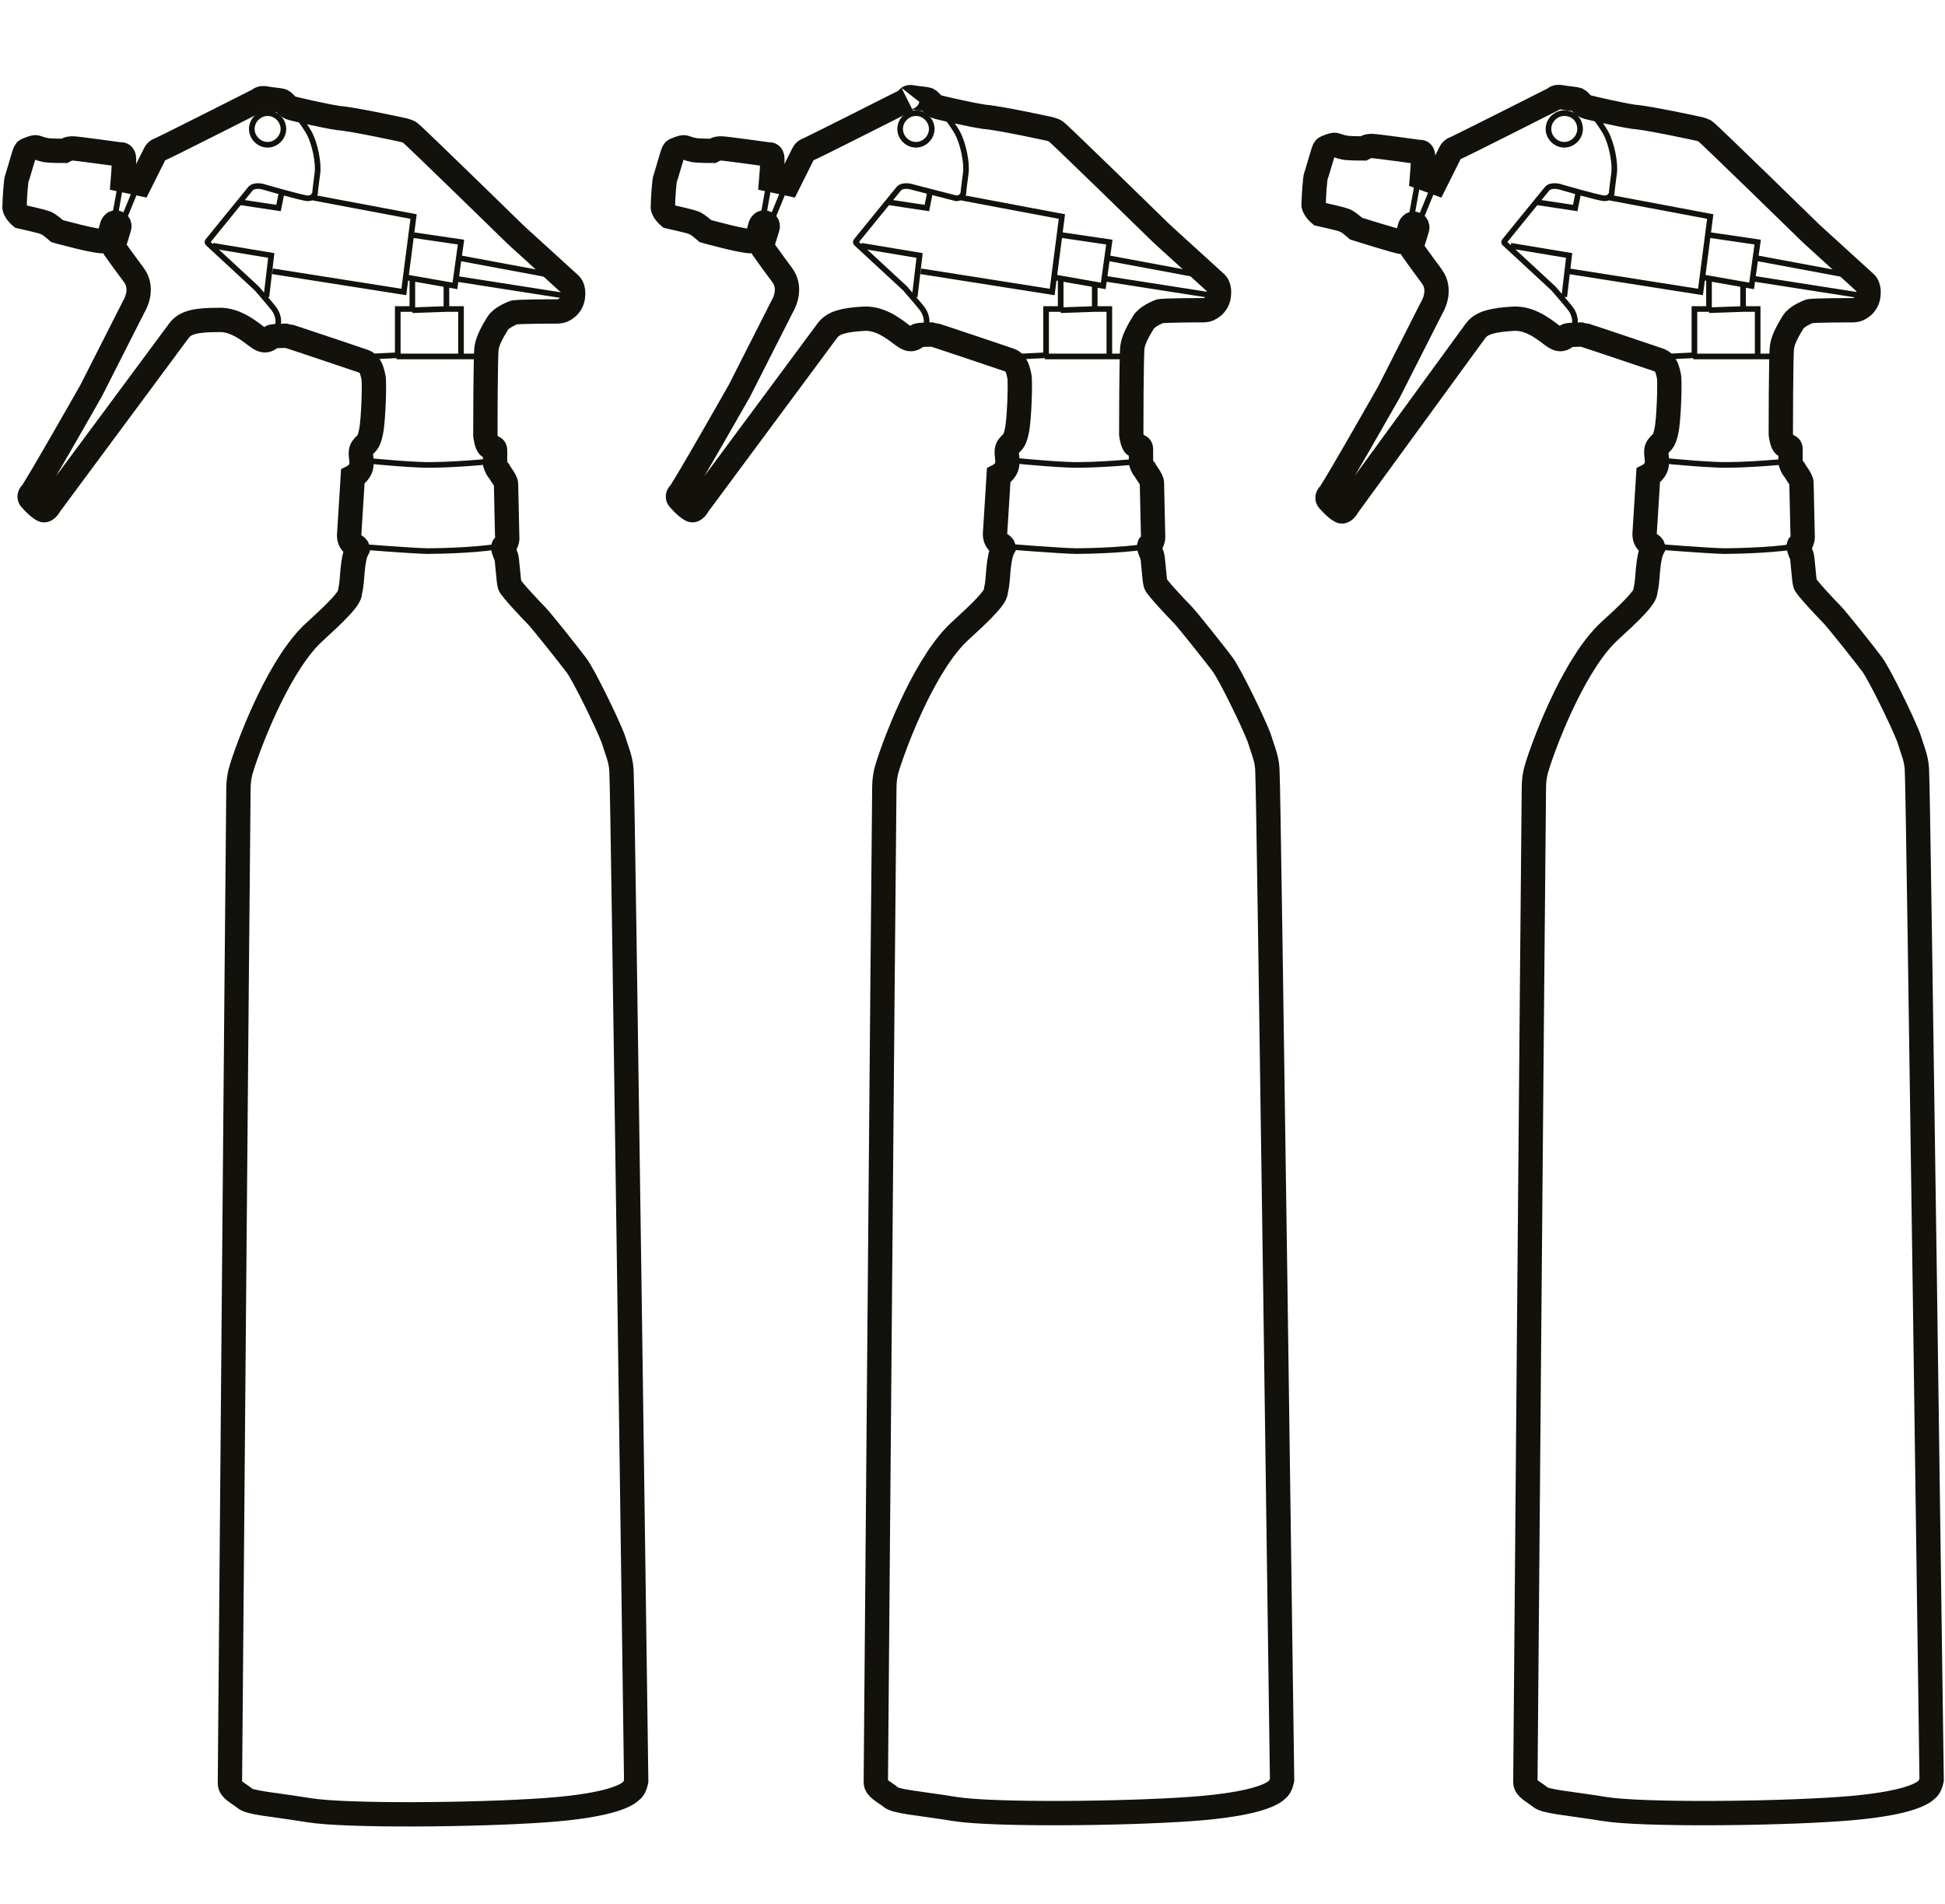 <?xml version="1.0" encoding="utf-8"?>
<!-- Generator: Adobe Illustrator 27.6.1, SVG Export Plug-In . SVG Version: 6.00 Build 0)  -->
<svg version="1.1" id="Layer_1" xmlns="http://www.w3.org/2000/svg" xmlns:xlink="http://www.w3.org/1999/xlink" x="0px" y="0px"
	 viewBox="0 0 159.9 156.5" style="enable-background:new 0 0 159.9 156.5;" xml:space="preserve">
<style type="text/css">
	
		.st0{clip-path:url(#SVGID_00000100364784779698215410000000764545760682658970_);fill:none;stroke:#12110C;stroke-width:2;stroke-miterlimit:10;}
	
		.st1{clip-path:url(#SVGID_00000100364784779698215410000000764545760682658970_);fill:none;stroke:#12110C;stroke-width:0.463;stroke-miterlimit:10;}
</style>
<g>
	<defs>
		<rect id="SVGID_1_" y="6.8" width="159.9" height="143.4"/>
	</defs>
	<clipPath id="SVGID_00000106131043326125375940000016530763674492730498_">
		<use xlink:href="#SVGID_1_"  style="overflow:visible;"/>
	</clipPath>
	
		<path style="clip-path:url(#SVGID_00000106131043326125375940000016530763674492730498_);fill:none;stroke:#12110C;stroke-width:2;stroke-miterlimit:10;" d="
		M14.7,27.2L4.1,41.5c0,0-0.3,0.6-0.6,0.4c-0.4-0.2-1-0.9-1-0.9s-0.2-0.2,0.1-0.5c0.3-0.3,4.9-8.4,4.9-8.4l3.5-6.9
		c0,0,0.9-1.4,0-2.6c-0.9-1.2-1.6-2.2-1.6-2.2s-0.1-0.1,0-0.4c0.1-0.3,0.4-1.3,0.4-1.3s0.1-0.3-0.2-0.4c-0.3-0.1-0.4,0.3-0.4,0.3
		l-0.3,1.1c0,0-0.1,0.1-0.3,0.1C8.3,20,4.7,19,4.7,19s-0.8-0.7-1-0.7c-0.2-0.1-2-0.5-2-0.5s-0.6-0.5-0.5-0.9c0-0.4,0.1-2.1,0.2-2.3
		c0.1-0.2,0.6-2.1,0.7-2.2c0.1-0.1,0.7-0.3,0.8-0.3c0.1,0,0.6,0.2,0.7,0.2c0.2,0.1,1.4,0.1,1.7,0.1c0.2-0.1,0.3-0.2,0.7-0.2
		c0.3,0,3.9,0.5,3.9,0.5s0.3-0.1,0.3,0.4c0,0.5-0.1,1.7-0.1,1.7l1.4,0.3l1.2-2.4c0,0,0.1-0.3,0.4-0.4c0.3-0.1,8.2-4.1,8.2-4.1
		s0.1-0.2,0.6-0.1c0.5,0.1,1,0.1,1.3,0.2c0.2,0.1,0.4,0.5,0.8,0.6c0.4,0.1,2.5,0.6,3.8,0.8c1.3,0.1,5.4,1,5.4,1s0.4,0.1,0.5,0.2
		c0.2,0.1,8.7,8.4,8.7,8.4l4.5,4.1c0,0,0.3,0.3,0.2,1c-0.1,0.8-0.8,1.2-1.2,1.2c-0.4,0-3.5,0-3.7,0.1c-0.2,0.1-1,0.4-1.3,0.9
		c-0.3,0.5-0.8,1.3-0.9,2c-0.1,0.7-0.1,7.2-0.1,7.2s0.1,0.8,0.3,0.9c0.2,0.1,0.5,0,0.5,0.3c0,0.2,0,1.1,0,1.1s0.1,0.4,0.3,0.6
		c0.1,0.2,0.6,0.8,0.6,1.1c0,0.3,0.1,4.4,0.1,4.5s-0.1,0.5-0.3,0.6c-0.1,0.1,0.1,0.6,0.2,0.8c0.1,0.2,0.2,2.1,0.3,2.4
		c0.1,0.3,1.8,2.1,2.2,2.5c0.4,0.4,2.7,3.3,3.3,4.1c0.6,0.8,2.5,4.7,3,6c0.4,1.3,0.7,1.8,0.7,3c0.1,1.2,1.2,82.7,1.2,82.7
		s-0.1,0.6-0.4,0.8c-0.3,0.3-1.5,1.2-7.1,1.6c-5.6,0.4-16.3,0.5-19.4,0c-3.1-0.5-4.9-0.6-5.3-1c-0.5-0.4-1.2-0.7-1.2-1.2
		c0-0.4,0.6-72.6,0.7-81.7c0-0.7,0.1-1.3,0.3-1.9c0.8-2.5,3.2-8.6,6-11.1c3.2-2.9,2.8-3,2.9-3.4c0.2-0.7,0.1-2.5,0.6-3.4
		c0-0.1-0.1-0.2-0.3-0.3c-0.3-0.2-0.4-0.5-0.4-0.8l0.3-4.8c0,0,0.6-0.3,0.7-0.9c0.1-0.6-0.2-1.1,0.1-1.5s0.5-0.3,0.7-1.3
		c0.2-0.9,0.3-4.1,0.2-4.5c-0.1-0.4-0.2-1.1-0.8-1.3c-0.6-0.2-6.2-2.1-6.3-2.1c-0.1,0-1.2,0-1.3,0.1c-0.1,0.1-0.4,0.5-1,0.1
		c-0.5-0.3-1.8-1.6-3.4-1.5C16.1,26.3,15.2,26.5,14.7,27.2z"/>
	
		<path style="clip-path:url(#SVGID_00000106131043326125375940000016530763674492730498_);fill:none;stroke:#12110C;stroke-width:0.463;stroke-miterlimit:10;" d="
		M33.9,25.5l2.8-0.1 M32.6,29.3h5.2 M33.9,22.9v2.5h-1.2l0,3.8l-2,0.1V31 M36.7,23.5v1.9h1.2v3.9h2.1 M37.4,22.9l9.6,1.5 M37.7,21.2
		l8.6,1.6 M33.8,19.3l4.1,0.6l-0.5,3.6l-4-0.7 M22.4,22.3L33.2,24l0.8-6.2l-8.5-1.6 M29.1,44.9c0,0,5,0.4,6.1,0.4
		c1.1,0,4.9-0.1,6.2-0.5 M29.5,37.8c0,0,2.7,0.3,5,0.4c2.3,0.1,6.1-0.3,6.1-0.3 M17.5,20.2l4.8,0.8l-0.4,3.4 M23.2,15.6l-0.3,1.5
		l-3.3-0.5 M23.8,8.7c0,0,1.1,1.3,1.6,2.2c0.5,0.9,0.8,2.5,0.7,3.3c-0.1,0.8-0.2,1.5-0.2,1.7c-0.1,0.2-0.2,0.4-0.6,0.4
		s-3.5-0.9-3.5-0.9s-0.8-0.3-1.2,0.1c-0.5,0.6-3.5,4.3-3.5,4.3s-0.1,0.1,0,0.2c0.1,0.1,4,3.7,4,3.7s1.4,1.6,1.5,1.8
		c0.2,0.3,0.4,0.9,0.2,1.3c-0.2,0.4-0.3,0.6-0.5,0.8 M11.4,15l-1.6,3.9 M10,14.7l-0.7,3.9 M23.3,10.6c0,0.7-0.6,1.3-1.3,1.3
		c-0.7,0-1.3-0.6-1.3-1.3c0-0.7,0.6-1.3,1.3-1.3C22.7,9.3,23.3,9.9,23.3,10.6z"/>
	
		<path style="clip-path:url(#SVGID_00000106131043326125375940000016530763674492730498_);fill:none;stroke:#12110C;stroke-width:2;stroke-miterlimit:10;" d="
		M68,27.2L57.4,41.5c0,0-0.3,0.6-0.6,0.4c-0.4-0.2-1-0.9-1-0.9s-0.2-0.2,0.1-0.5c0.3-0.3,4.9-8.4,4.9-8.4l3.5-6.9c0,0,0.9-1.4,0-2.6
		c-0.9-1.2-1.6-2.2-1.6-2.2s-0.1-0.1,0-0.4c0.1-0.3,0.4-1.3,0.4-1.3s0.1-0.3-0.2-0.4c-0.3-0.1-0.4,0.3-0.4,0.3l-0.3,1.1
		c0,0-0.1,0.1-0.3,0.1C61.6,20,58,19,58,19s-0.8-0.7-1-0.7c-0.2-0.1-2-0.5-2-0.5s-0.6-0.5-0.5-0.9c0-0.4,0.1-2.1,0.2-2.3
		c0.1-0.2,0.6-2.1,0.7-2.2c0.1-0.1,0.7-0.3,0.8-0.3s0.6,0.2,0.7,0.2c0.2,0.1,1.4,0.1,1.7,0.1c0.2-0.1,0.3-0.2,0.7-0.2
		c0.3,0,3.9,0.5,3.9,0.5s0.3-0.1,0.3,0.4c0,0.5-0.1,1.7-0.1,1.7l1.4,0.3l1.2-2.4c0,0,0.1-0.3,0.4-0.4c0.3-0.1,8.2-4.1,8.2-4.1
		S74.6,7.9,75,8c0.5,0.1,1,0.1,1.3,0.2c0.2,0.1,0.4,0.5,0.8,0.6c0.4,0.1,2.5,0.6,3.8,0.8c1.3,0.1,5.4,1,5.4,1s0.4,0.1,0.5,0.2
		c0.2,0.1,8.7,8.4,8.7,8.4l4.5,4.1c0,0,0.3,0.3,0.2,1c-0.1,0.8-0.8,1.2-1.2,1.2c-0.4,0-3.5,0-3.7,0.1c-0.2,0.1-1,0.4-1.3,0.9
		c-0.3,0.5-0.8,1.3-0.9,2c-0.1,0.7-0.1,7.2-0.1,7.2s0.1,0.8,0.3,0.9c0.2,0.1,0.5,0,0.5,0.3c0,0.2,0,1.1,0,1.1s0.1,0.4,0.3,0.6
		c0.1,0.2,0.6,0.8,0.6,1.1c0,0.3,0.1,4.4,0.1,4.5s-0.1,0.5-0.3,0.6c-0.1,0.1,0.1,0.6,0.2,0.8c0.1,0.2,0.2,2.1,0.3,2.4
		c0.1,0.3,1.8,2.1,2.2,2.5c0.4,0.4,2.7,3.3,3.3,4.1c0.6,0.8,2.5,4.7,3,6c0.4,1.3,0.7,1.8,0.7,3c0.1,1.2,1.2,82.7,1.2,82.7
		s-0.1,0.6-0.4,0.8c-0.3,0.3-1.5,1.2-7.1,1.6c-5.6,0.4-16.3,0.5-19.4,0c-3.1-0.5-4.9-0.6-5.3-1c-0.5-0.4-1.2-0.7-1.2-1.2
		c0-0.4,0.6-72.6,0.7-81.7c0-0.7,0.1-1.3,0.3-1.9c0.8-2.5,3.2-8.6,6-11.1c3.2-2.9,2.8-3,2.9-3.4c0.2-0.7,0.1-2.5,0.6-3.4
		c0-0.1-0.1-0.2-0.3-0.3c-0.3-0.2-0.4-0.5-0.4-0.8l0.3-4.8c0,0,0.6-0.3,0.7-0.9c0.1-0.6-0.2-1.1,0.1-1.5s0.5-0.3,0.7-1.3
		c0.2-0.9,0.3-4.1,0.2-4.5c-0.1-0.4-0.2-1.1-0.8-1.3c-0.6-0.2-6.2-2.1-6.3-2.1c-0.1,0-1.2,0-1.3,0.1c-0.1,0.1-0.4,0.5-1,0.1
		c-0.5-0.3-1.8-1.6-3.4-1.5S68.5,26.5,68,27.2z"/>
	
		<path style="clip-path:url(#SVGID_00000106131043326125375940000016530763674492730498_);fill:none;stroke:#12110C;stroke-width:0.463;stroke-miterlimit:10;" d="
		M87.2,25.5l2.8-0.1 M85.9,29.3h5.2 M87.2,22.9v2.5H86l0,3.8l-2,0.1V31 M90,23.5v1.9h1.2v3.9h2.1 M90.8,22.9l9.6,1.5 M91,21.2
		l8.6,1.6 M87.1,19.3l4.1,0.6l-0.5,3.6l-4-0.7 M75.7,22.3L86.5,24l0.8-6.2l-8.5-1.6 M82.4,44.9c0,0,5,0.4,6.1,0.4
		c1.1,0,4.9-0.1,6.2-0.5 M82.8,37.8c0,0,2.7,0.3,5,0.4c2.3,0.1,6.1-0.3,6.1-0.3 M70.8,20.2l4.8,0.8l-0.4,3.4 M76.5,15.6l-0.3,1.5
		l-3.3-0.5 M77.1,8.7c0,0,1.1,1.3,1.6,2.2c0.5,0.9,0.8,2.5,0.7,3.3c-0.1,0.8-0.2,1.5-0.2,1.7c-0.1,0.2-0.2,0.4-0.6,0.4
		c-0.4-0.1-3.5-0.9-3.5-0.9s-0.8-0.3-1.2,0.1c-0.5,0.6-3.5,4.3-3.5,4.3s-0.1,0.1,0,0.2c0.1,0.1,4,3.7,4,3.7s1.4,1.6,1.5,1.8
		c0.2,0.3,0.4,0.9,0.2,1.3c-0.2,0.4-0.3,0.6-0.5,0.8 M64.7,15l-1.6,3.9 M63.3,14.7l-0.7,3.9 M76.6,10.6c0,0.7-0.6,1.3-1.3,1.3
		c-0.7,0-1.3-0.6-1.3-1.3c0-0.7,0.6-1.3,1.3-1.3C76,9.3,76.6,9.9,76.6,10.6z"/>
	
		<path style="clip-path:url(#SVGID_00000106131043326125375940000016530763674492730498_);fill:none;stroke:#12110C;stroke-width:2;stroke-miterlimit:10;" d="
		M121.3,27.2l-10.5,14.4c0,0-0.3,0.6-0.6,0.4c-0.4-0.2-1-0.9-1-0.9s-0.2-0.2,0.1-0.5c0.3-0.3,4.9-8.4,4.9-8.4l3.5-6.9
		c0,0,0.9-1.4,0-2.6c-0.9-1.2-1.6-2.2-1.6-2.2s-0.1-0.1,0-0.4c0.1-0.3,0.4-1.3,0.4-1.3s0.1-0.3-0.2-0.4c-0.3-0.1-0.4,0.3-0.4,0.3
		l-0.3,1.1c0,0-0.1,0.1-0.3,0.1c-0.3,0-3.8-1.1-3.8-1.1s-0.8-0.7-1-0.7c-0.2-0.1-2-0.5-2-0.5s-0.6-0.5-0.5-0.9
		c0-0.4,0.1-2.1,0.2-2.3c0.1-0.2,0.6-2.1,0.7-2.2c0.1-0.1,0.7-0.3,0.8-0.3c0.1,0,0.6,0.2,0.7,0.2c0.2,0.1,1.4,0.1,1.7,0.1
		c0.2-0.1,0.3-0.2,0.7-0.2c0.3,0,3.9,0.5,3.9,0.5s0.3-0.1,0.3,0.4c0,0.5-0.1,1.7-0.1,1.7L118,15l1.2-2.4c0,0,0.1-0.3,0.4-0.4
		c0.3-0.1,8.2-4.1,8.2-4.1s0.1-0.2,0.6-0.1c0.5,0.1,1,0.1,1.3,0.2c0.2,0.1,0.4,0.5,0.8,0.6c0.4,0.1,2.5,0.6,3.8,0.8
		c1.3,0.1,5.4,1,5.4,1s0.4,0.1,0.5,0.2c0.2,0.1,8.7,8.4,8.7,8.4l4.5,4.1c0,0,0.3,0.3,0.2,1c-0.1,0.8-0.8,1.2-1.2,1.2
		c-0.4,0-3.5,0-3.7,0.1c-0.2,0.1-1,0.4-1.3,0.9c-0.3,0.5-0.8,1.3-0.9,2c-0.1,0.7-0.1,7.2-0.1,7.2s0.1,0.8,0.3,0.9
		c0.2,0.1,0.5,0,0.5,0.3c0,0.2,0,1.1,0,1.1s0.1,0.4,0.3,0.6c0.1,0.2,0.6,0.8,0.6,1.1c0,0.3,0.1,4.4,0.1,4.5s-0.1,0.5-0.3,0.6
		c-0.1,0.1,0.1,0.6,0.2,0.8c0.1,0.2,0.2,2.1,0.3,2.4c0.1,0.3,1.8,2.1,2.2,2.5c0.4,0.4,2.7,3.3,3.3,4.1c0.6,0.8,2.5,4.7,3,6
		c0.4,1.3,0.7,1.8,0.7,3c0.1,1.2,1.2,82.7,1.2,82.7s-0.1,0.6-0.4,0.8c-0.3,0.3-1.5,1.2-7.1,1.6c-5.6,0.4-16.3,0.5-19.4,0
		c-3.1-0.5-4.9-0.6-5.3-1c-0.5-0.4-1.2-0.7-1.2-1.2c0-0.4,0.6-72.6,0.7-81.7c0-0.7,0.1-1.3,0.3-1.9c0.8-2.5,3.2-8.6,6-11.1
		c3.2-2.9,2.8-3,2.9-3.4c0.2-0.7,0.1-2.5,0.6-3.4c0-0.1-0.1-0.2-0.3-0.3c-0.3-0.2-0.4-0.5-0.4-0.8l0.3-4.8c0,0,0.6-0.3,0.7-0.9
		c0.1-0.6-0.2-1.1,0.1-1.5s0.5-0.3,0.7-1.3c0.2-0.9,0.3-4.1,0.2-4.5c-0.1-0.4-0.2-1.1-0.8-1.3c-0.6-0.2-6.2-2.1-6.3-2.1
		c-0.1,0-1.2,0-1.3,0.1c-0.1,0.1-0.4,0.5-1,0.1c-0.5-0.3-1.8-1.6-3.4-1.5C122.8,26.3,121.8,26.5,121.3,27.2z"/>
	
		<path style="clip-path:url(#SVGID_00000106131043326125375940000016530763674492730498_);fill:none;stroke:#12110C;stroke-width:0.463;stroke-miterlimit:10;" d="
		M140.5,25.5l2.8-0.1 M139.2,29.3h5.2 M140.5,22.9v2.5h-1.2l0,3.8l-2,0.1V31 M143.3,23.5v1.9h1.2v3.9h2.1 M144.1,22.9l9.6,1.5
		 M144.3,21.2l8.6,1.6 M140.4,19.3l4.1,0.6l-0.5,3.6l-4-0.7 M129,22.3l10.8,1.7l0.8-6.2l-8.5-1.6 M135.7,44.9c0,0,5,0.4,6.1,0.4
		c1.1,0,4.9-0.1,6.2-0.5 M136.1,37.8c0,0,2.7,0.3,5,0.4c2.3,0.1,6.1-0.3,6.1-0.3 M124.2,20.2L129,21l-0.4,3.4 M129.8,15.6l-0.3,1.5
		l-3.3-0.5 M130.4,8.7c0,0,1.1,1.3,1.6,2.2c0.5,0.9,0.8,2.5,0.7,3.3c-0.1,0.8-0.2,1.5-0.2,1.7c-0.1,0.2-0.2,0.4-0.6,0.4
		s-3.5-0.9-3.5-0.9s-0.8-0.3-1.2,0.1c-0.5,0.6-3.5,4.3-3.5,4.3s-0.1,0.1,0,0.2c0.1,0.1,4,3.7,4,3.7s1.4,1.6,1.5,1.8
		c0.2,0.3,0.4,0.9,0.2,1.3c-0.2,0.4-0.3,0.6-0.5,0.8 M118,15l-1.6,3.9 M116.6,14.7l-0.7,3.9 M129.9,10.6c0,0.7-0.6,1.3-1.3,1.3
		c-0.7,0-1.3-0.6-1.3-1.3c0-0.7,0.6-1.3,1.3-1.3C129.4,9.3,129.9,9.9,129.9,10.6z"/>
</g>
</svg>
